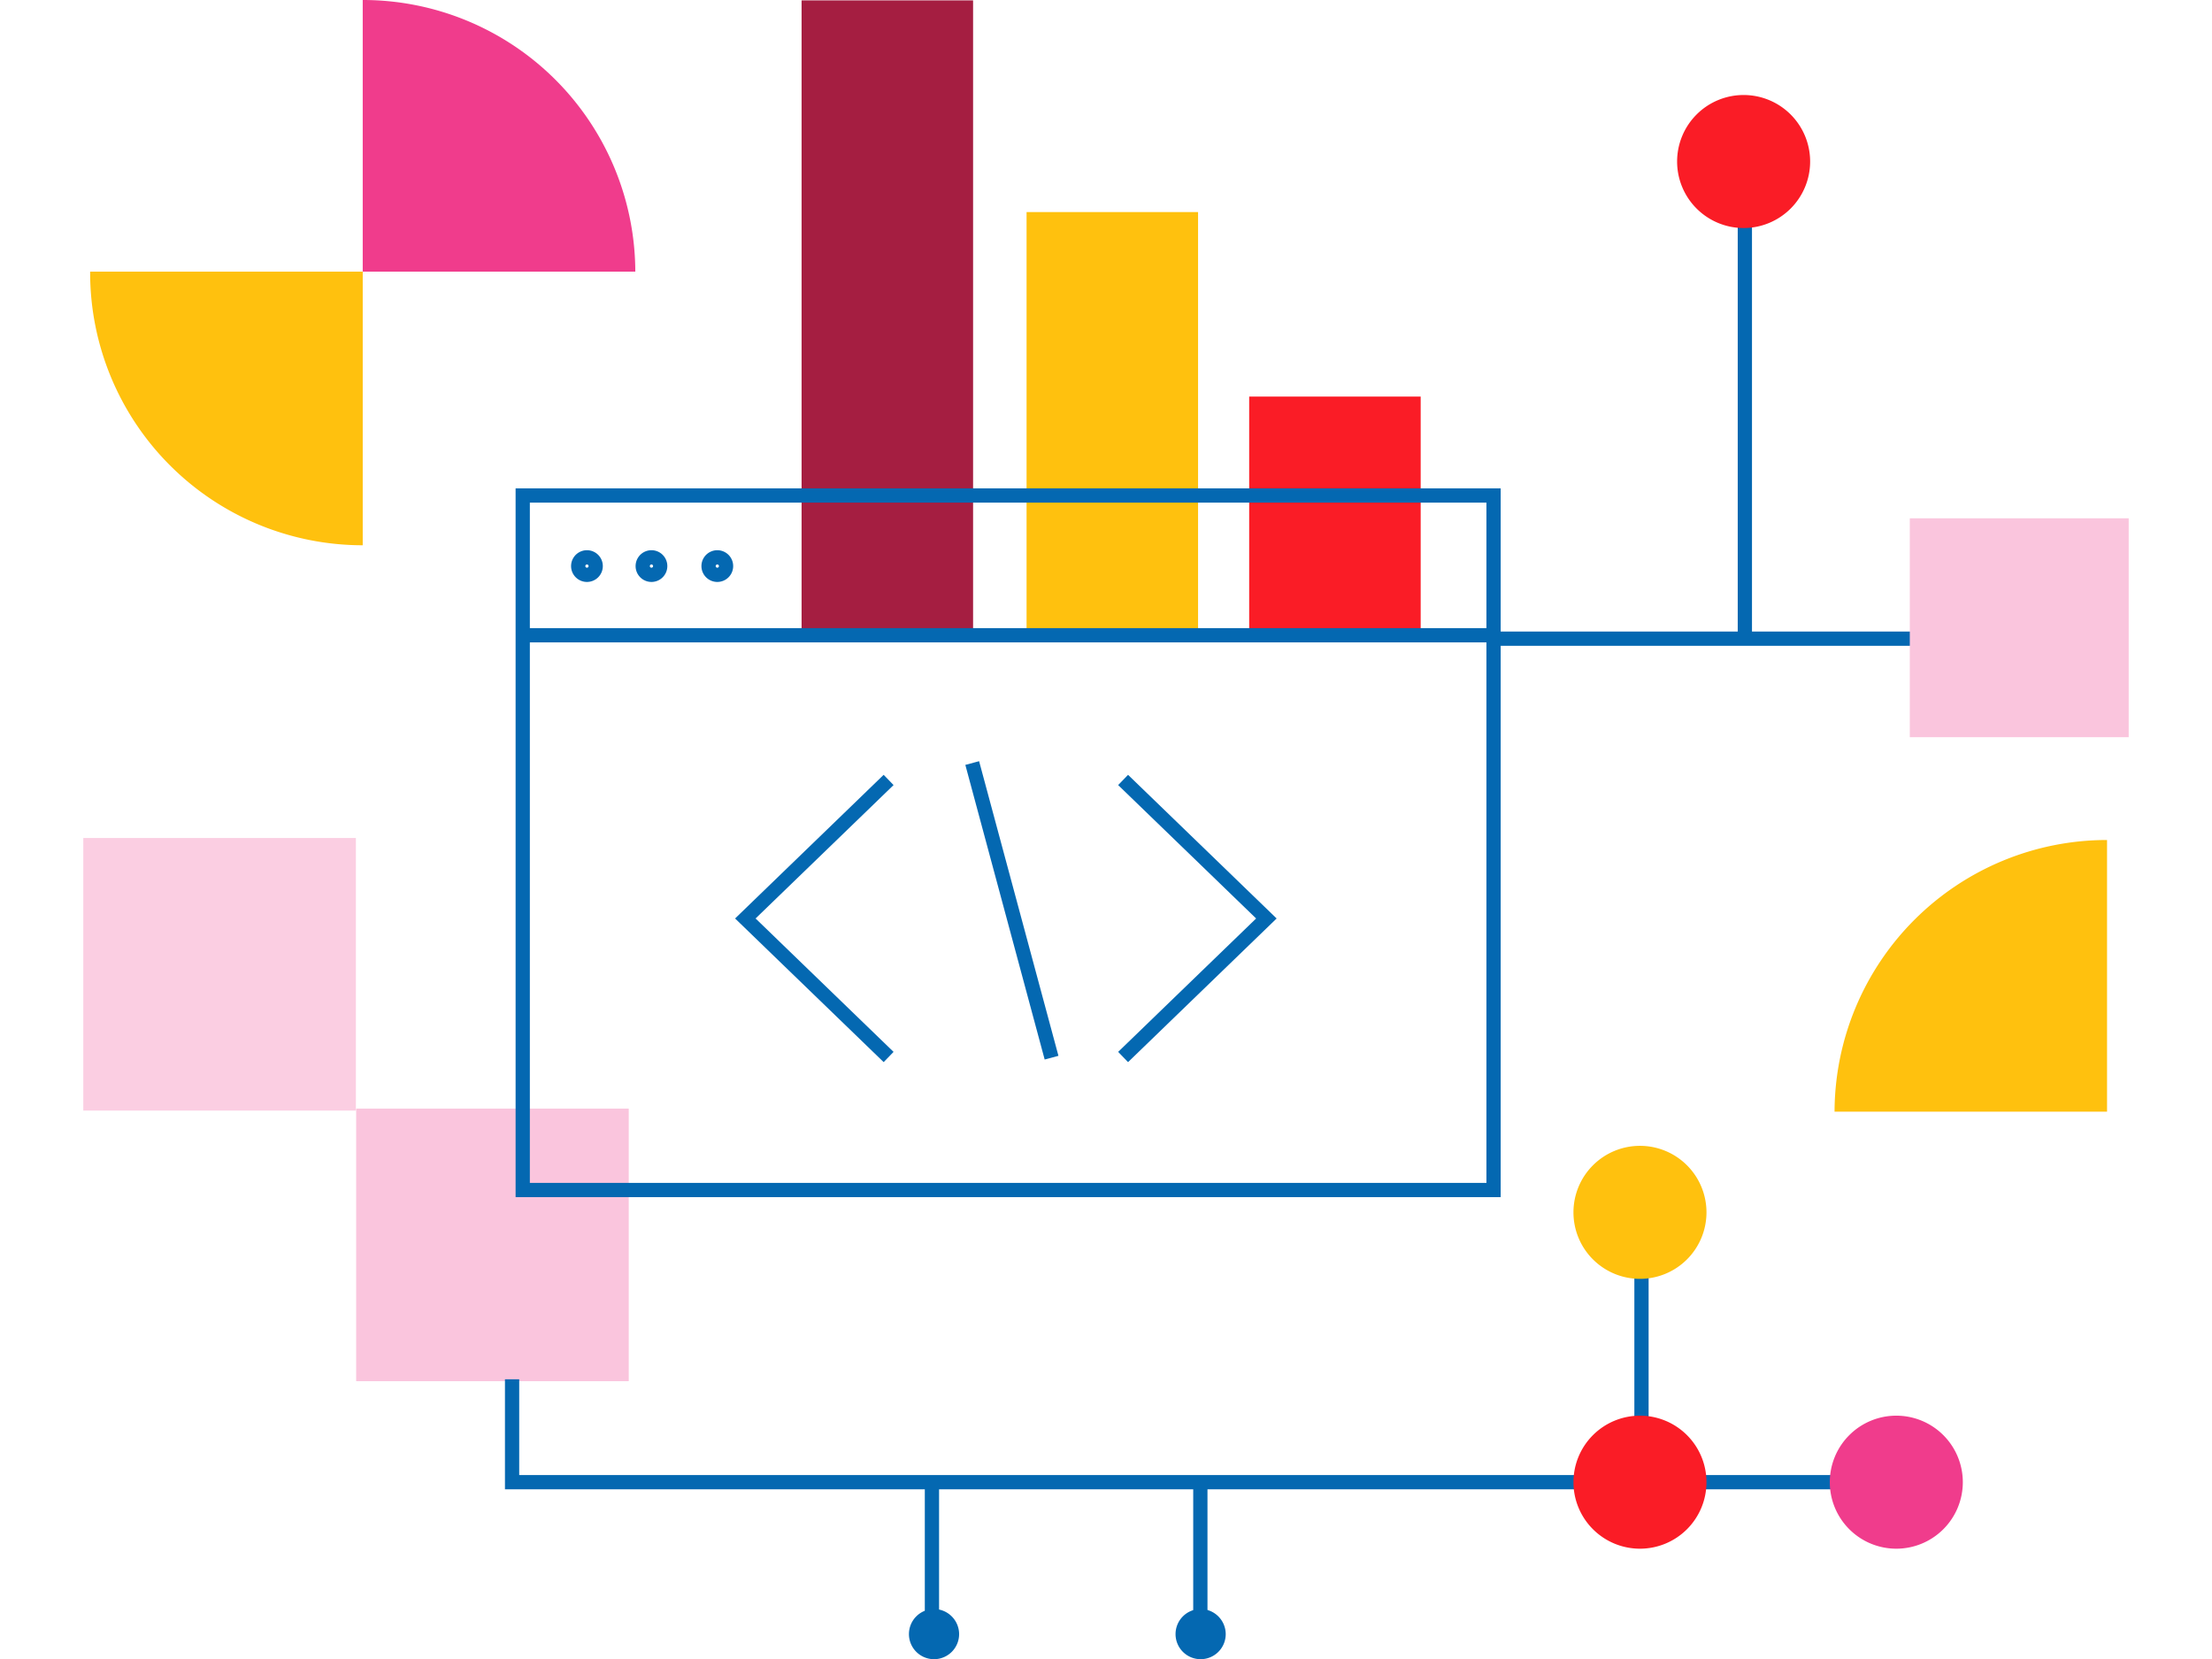 <svg xmlns="http://www.w3.org/2000/svg" viewBox="0 0 215.28 174.61" width="400" height="300"><defs><style>.cls-1{fill:#ffc10e;}.cls-2{fill:#a51e41;}.cls-3{fill:#fa1c26;}.cls-4{fill:#f03c8c;}.cls-5{fill:#fac5dd;}.cls-6{fill:#fbcee2;}.cls-7{fill:none;stroke:#0468b1;stroke-miterlimit:10;stroke-width:1.5px;}.cls-8{fill:#0468b1;}</style></defs><g id="Ebene_2" data-name="Ebene 2"><g id="Ebene_1-2" data-name="Ebene 1"><path class="cls-1" d="M213,88.41A28.69,28.69,0,0,0,184.32,117H213Z"/><rect class="cls-1" x="99.28" y="22.32" width="18.05" height="44.74"/><rect class="cls-2" x="75.6" y="0.04" width="18.05" height="67.01"/><rect class="cls-3" x="122.71" y="41.74" width="18.05" height="25.31"/><path class="cls-1" d="M29.41,28.59v28.8A28.7,28.7,0,0,1,.72,28.69v-.1Z"/><path class="cls-4" d="M29.41,0A28.68,28.68,0,0,1,58.1,28.59H29.41Z"/><rect class="cls-5" x="28.72" y="116.68" width="28.69" height="28.69"/><rect class="cls-6" y="88.2" width="28.69" height="28.69"/><path class="cls-7" d="M164,154.62v-27M45.13,145.17V156H190.82"/><path class="cls-4" d="M190.82,149a7,7,0,1,1-7,7,7,7,0,0,1,7-7"/><line class="cls-7" x1="89.32" y1="155.51" x2="89.32" y2="172.09"/><path class="cls-8" d="M92.18,172a2.64,2.64,0,1,1-2.64-2.65A2.65,2.65,0,0,1,92.18,172"/><line class="cls-7" x1="117.57" y1="155.93" x2="117.57" y2="172.09"/><path class="cls-8" d="M120.24,172a2.64,2.64,0,1,1-2.64-2.65,2.65,2.65,0,0,1,2.64,2.65"/><path class="cls-3" d="M163.84,149a7,7,0,1,1-7,7,7,7,0,0,1,7-7"/><path class="cls-1" d="M163.84,120.6a7,7,0,1,1-7,7,7,7,0,0,1,7-7"/><polyline class="cls-7" points="109.44 82.09 124.52 96.67 109.44 111.25"/><polyline class="cls-7" points="84.76 82.09 69.68 96.67 84.76 111.25"/><line class="cls-7" x1="93.56" y1="80.31" x2="101.91" y2="111.32"/><rect class="cls-7" x="46.25" y="52.15" width="102.18" height="73.1"/><line class="cls-7" x1="148.33" y1="66.86" x2="46.35" y2="66.86"/><path class="cls-7" d="M53,60.5a.92.92,0,1,0-.91-.92A.92.92,0,0,0,53,60.5Z"/><path class="cls-7" d="M59.79,60.5a.92.92,0,1,0-.91-.92A.92.92,0,0,0,59.79,60.5Z"/><path class="cls-7" d="M66.72,60.5a.92.92,0,1,0-.91-.92A.92.92,0,0,0,66.72,60.5Z"/><line class="cls-7" x1="147.98" y1="67.22" x2="200.44" y2="67.22"/><polygon class="cls-8" points="206.64 67.22 197.67 70.48 197.67 63.95 206.64 67.22"/><rect class="cls-5" x="192.24" y="54.55" width="23.04" height="23.04"/><line class="cls-7" x1="174.88" y1="17.11" x2="174.88" y2="67.19"/><path class="cls-3" d="M174.75,24a7,7,0,1,0-7-7,7,7,0,0,0,7,7"/></g></g></svg>
